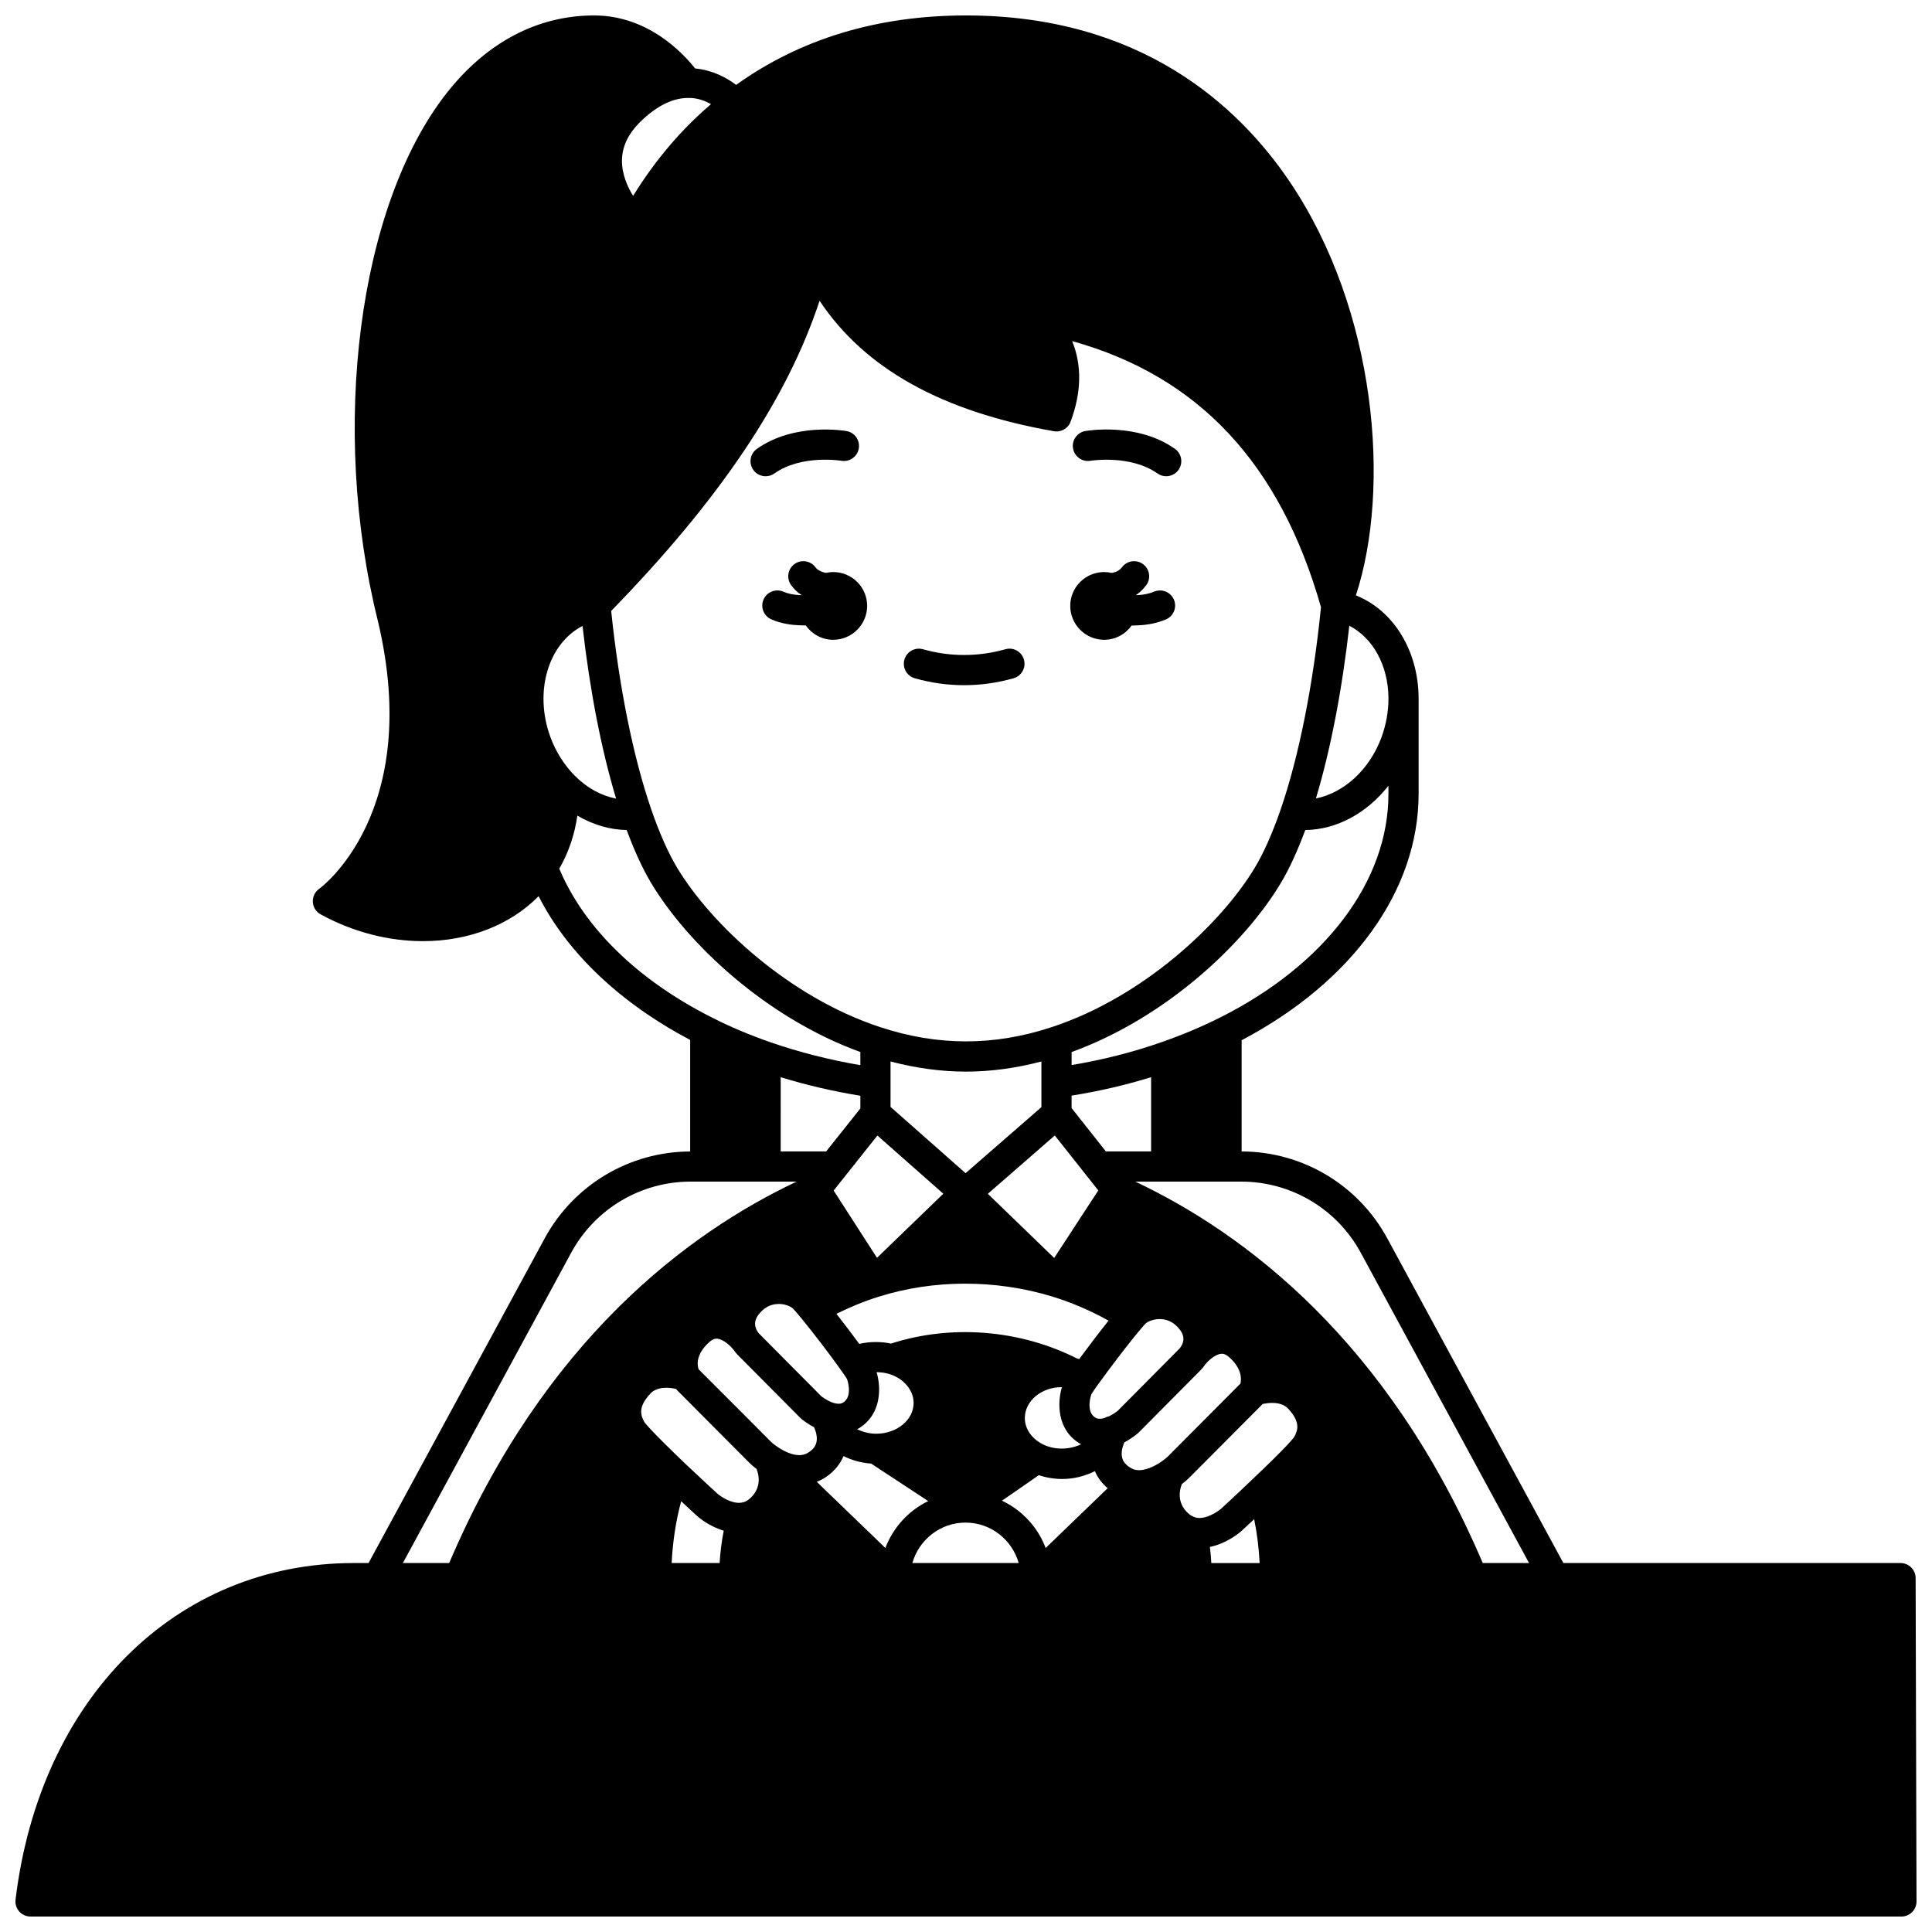 <?xml version="1.0" encoding="UTF-8"?>
<!-- Uploaded to: SVG Repo, www.svgrepo.com, Generator: SVG Repo Mixer Tools -->
<svg width="800px" height="800px" version="1.1" viewBox="144 144 512 512" xmlns="http://www.w3.org/2000/svg">
 <defs>
  <clipPath id="a">
   <path d="m148.09 148.09h503.81v503.81h-503.81z"/>
  </clipPath>
 </defs>
 <path d="m436.62 313.55c3 0 5.648-1.508 7.285-3.777 0.602 0 1.199-0.02 1.793-0.062 2.598-0.102 5.113-0.641 7.277-1.551 2.035-0.859 2.988-3.207 2.129-5.242-0.859-2.035-3.207-2.977-5.242-2.129-1.285 0.543-2.832 0.863-4.602 0.938-0.047 0.004-0.09-0.004-0.137 0-0.012-0.031-0.02-0.062-0.031-0.098 0.121-0.082 0.238-0.129 0.355-0.215 0.898-0.684 1.648-1.434 2.293-2.297 1.328-1.766 0.969-4.273-0.801-5.598-1.77-1.328-4.273-0.965-5.598 0.801-0.203 0.273-0.438 0.5-0.742 0.734-0.609 0.465-1.336 0.672-2.023 0.77-0.633-0.141-1.285-0.223-1.953-0.223-4.957 0-8.996 4-8.996 8.957-0.004 4.953 4.035 8.992 8.992 8.992z"/>
 <path d="m364.81 295.6c-0.656 0-1.293 0.078-1.906 0.211-0.727-0.117-1.531-0.375-2.289-0.938-0.02-0.012-0.215-0.148-0.516-0.551-1.32-1.762-3.832-2.133-5.598-0.812-1.766 1.324-2.133 3.828-0.812 5.598 0.781 1.043 1.656 1.879 2.363 2.328 0.109 0.078 0.219 0.121 0.328 0.195-0.008 0.027-0.016 0.055-0.027 0.082-0.094-0.004-0.172 0.008-0.27 0.004-1.707-0.066-3.285-0.387-4.457-0.902-2.019-0.891-4.379 0.023-5.273 2.043-0.891 2.019 0.023 4.383 2.043 5.269 2.652 1.172 5.477 1.504 7.328 1.574 0.504 0.027 1.008 0.039 1.516 0.039 0.098 0 0.188-0.012 0.285-0.012 1.621 2.297 4.262 3.82 7.281 3.82 4.957 0 8.996-4.039 8.996-8.996 0-4.953-4.035-8.953-8.992-8.953z"/>
 <path d="m346.9 270.21c0.797 0 1.602-0.238 2.305-0.73 7.168-5.066 17.547-3.406 17.758-3.367 2.188 0.355 4.242-1.074 4.621-3.246 0.383-2.176-1.07-4.25-3.246-4.629-0.559-0.102-13.789-2.328-23.75 4.711-1.805 1.277-2.231 3.769-0.961 5.574 0.781 1.102 2.019 1.688 3.273 1.688z"/>
 <path d="m433 266.11c0.102-0.02 10.594-1.688 17.75 3.367 0.699 0.496 1.508 0.73 2.305 0.73 1.254 0 2.492-0.586 3.269-1.691 1.273-1.805 0.844-4.297-0.961-5.574-9.965-7.043-23.195-4.809-23.75-4.711-2.176 0.383-3.625 2.453-3.246 4.629 0.387 2.18 2.449 3.617 4.633 3.25z"/>
 <g clip-path="url(#a)">
  <path d="m651.66 562.21c-0.004-2.203-1.797-3.988-4-3.988h-89.348l-46.688-86.078c-7.695-14.164-22.477-22.969-38.578-22.996v-29.477c29.398-15.488 46.902-39.73 46.902-65.293v-25.43c0-0.004-0.004-0.008-0.004-0.016 0-0.004 0.004-0.008 0.004-0.016-0.098-12.492-6.641-23.137-16.625-27.137 9.316-28.406 5.535-75.523-17.598-109.72-13.57-20.059-39.457-43.965-85.73-43.965-23.512 0-43.965 6.246-60.918 18.41-2.316-1.785-6.062-3.891-10.875-4.371-3.184-4.043-12.488-14.039-26.77-14.039-15.039 0-28.59 7.172-39.191 20.746-23.254 29.77-30.852 88.578-18.078 139.8 12.031 50.785-15.285 70.711-15.566 70.902-1.129 0.797-1.766 2.113-1.691 3.496 0.074 1.379 0.863 2.617 2.074 3.281 8.766 4.793 18.172 7.098 27.129 7.098 11.922 0 22.977-4.156 30.633-11.914 7.621 15.027 21.641 28.316 40.164 38.098v29.555c-16.09 0.043-30.848 8.84-38.543 22.996l-46.688 86.07h-3.898c-47.184 0-83.215 35.852-89.656 89.207-0.137 1.137 0.219 2.273 0.98 3.137 0.75 0.848 1.844 1.34 2.988 1.34h495.81c1.062 0 2.082-0.426 2.832-1.176 0.746-0.75 1.172-1.77 1.168-2.836zm-300.77-132.74c6.856 2.106 13.922 3.746 21.113 4.914v3.367l-9.062 11.391h-12.051zm-39.109-233.55c-1.535-2.5-3.027-5.871-2.953-9.512 0.074-3.894 1.887-7.422 5.559-10.793 3.965-3.676 7.922-5.578 11.738-5.652 2.539-0.102 4.668 0.711 6.293 1.645-7.934 6.766-14.848 14.914-20.637 24.312zm-15.402 153.71c-2.812-2.812-5.062-6.367-6.508-10.27-4.43-12.047-0.578-24.805 8.5-29.473 1.922 16.98 5.008 32.871 8.906 45.758-3.891-0.75-7.684-2.801-10.898-6.016zm20.223 8.922c-4.797-13.902-8.547-32.543-10.633-52.648 28.742-29.516 46.531-55.922 55.227-82.191 12.016 18.02 32.441 29.363 62.094 34.566 1.91 0.34 3.769-0.738 4.441-2.551 2.879-7.777 3.008-14.914 0.402-21.332 33.504 9.316 55.121 32.484 65.941 70.52-2.074 20.59-5.863 39.613-10.699 53.637-2.172 6.281-4.473 11.465-6.844 15.402-8.84 14.738-29.449 34.238-53.805 42.242-15.281 5.043-30.191 5.043-45.484 0-24.352-8-44.961-27.504-53.801-42.242-2.363-3.941-4.668-9.125-6.84-15.402zm132.45 90.59h-11.98l-9.09-11.488v-3.305c7.164-1.141 14.219-2.766 21.07-4.879zm-49.059-21.152c6.582 0 13.285-0.926 19.992-2.684v12.098l-20.098 17.496-19.887-17.559v-12.035c6.703 1.754 13.41 2.684 19.992 2.684zm65.02 130.23c-0.082-1.434-0.203-2.856-0.379-4.262 4.457-0.918 7.793-3.719 8.301-4.172 0 0 1.398-1.277 3.434-3.176 0.777 3.82 1.25 7.695 1.449 11.613h-12.805zm-143.02 0c0.281-5.562 1.086-11.039 2.519-16.375 2.484 2.316 4.266 3.945 4.301 3.977 0.41 0.363 3.164 2.695 6.981 3.824-0.551 2.805-0.91 5.664-1.086 8.57h-12.715zm1.129-46.148c0.059 0.062 0.094 0.129 0.156 0.191 1.238 1.238 19.426 19.504 19.434 19.512 0.09 0.09 0.75 0.73 1.789 1.516 0.574 1.457 1.441 4.871-1.676 7.75-0.75 0.711-1.578 1.109-2.519 1.199-2.519 0.273-5.332-1.672-6.141-2.367-0.008-0.008-4.258-3.902-8.809-8.215-0.023-0.023-0.039-0.039-0.062-0.059l-0.004-0.004c-8.598-8.258-10.285-10.355-10.566-10.801-0.973-1.828-1.652-3.906 1.582-7.426 1.871-2.059 5.141-1.672 6.816-1.297zm15.137-10.539c0.004 0.008 0.012 0.008 0.02 0.016 0.531 0.766 1.016 1.305 1.145 1.43l16.785 16.898c0.176 0.156 1.523 1.289 3.535 2.356v0.004c1.883 4.328-0.398 5.918-1.297 6.543-0.637 0.461-2.586 1.844-6.848-0.398-0.555-0.293-1.078-0.617-1.566-0.957-0.062-0.043-0.125-0.09-0.188-0.129-0.852-0.586-1.406-1.094-1.477-1.16 0 0-18.195-18.277-19.207-19.238-0.016-0.031-1.516-3.367 2.781-7.203 1.008-0.906 1.711-0.965 2.152-0.922 1.605 0.137 3.496 1.918 4.164 2.762zm38.664-13.91c14.434-4.539 30.816-4.621 45.926-0.031 5.156 1.582 10.156 3.738 14.93 6.394-2.504 3.129-5.473 7.051-7.777 10.176-0.18-0.039-0.355-0.09-0.539-0.125-15.211-7.707-33.418-9.109-49.332-3.973-2.777-0.574-5.699-0.551-8.418 0.09-1.828-2.496-4.016-5.383-6.051-7.977 3.555-1.742 7.266-3.324 11.262-4.555zm86.527 17.91c0.664-0.844 2.555-2.629 4.168-2.762 0.441-0.047 1.148 0.012 2.168 0.938 4.129 3.688 2.879 6.914 2.938 6.953-0.008 0.012-0.016 0.02-0.023 0.031-1.375 1.414-19.34 19.418-19.34 19.422-0.09 0.09-0.633 0.578-1.461 1.156-0.031 0.02-0.055 0.043-0.082 0.062-0.02 0.012-0.027 0.02-0.043 0.031-1.496 1.008-4.371 2.633-6.809 2.168-0.551-0.102-1.129-0.355-1.73-0.785-0.859-0.602-3.144-2.191-1.262-6.516 1.992-1.062 3.391-2.234 3.731-2.539l16.578-16.699c0.141-0.145 0.621-0.676 1.152-1.441-0.004-0.008 0.008-0.012 0.016-0.02zm21.992 11.84c3.199 3.516 2.519 5.594 1.578 7.363-0.195 0.316-1.656 2.348-11.191 11.371-4.328 4.168-8.227 7.715-8.223 7.715-0.988 0.852-4.113 2.934-6.633 2.363-0.773-0.191-1.48-0.582-2.129-1.172-3.082-2.856-2.211-6.269-1.641-7.719 1.055-0.801 1.707-1.43 1.797-1.52 0 0 18.273-18.312 19.445-19.523 0.055-0.055 0.09-0.117 0.137-0.172 1.676-0.367 4.977-0.758 6.859 1.293zm-113.77 5.102c6.047-3.746 5.82-10.957 4.633-14.832 0.98 0.012 1.961 0.105 2.894 0.363 0.102 0.027 0.199 0.051 0.301 0.07 3.91 1.133 6.617 4.277 6.617 7.719 0 4.5-4.445 8.156-9.918 8.156-1.82 0-3.535-0.457-5.043-1.199 0.172-0.094 0.359-0.184 0.516-0.277zm48.836 4.348c-3.035-1.449-4.918-4.137-4.918-7.023 0-4.512 4.352-8.215 9.832-8.184-1.215 4.027-1.371 11.148 4.598 14.855 0.148 0.094 0.328 0.176 0.492 0.27-2.992 1.422-6.805 1.613-10.004 0.082zm-57.453 8.488c2.121-1.48 3.602-3.34 4.481-5.438 2.234 1.125 4.723 1.812 7.328 1.992l15.125 9.941c-5.207 2.531-9.297 6.977-11.355 12.43l-18.184-17.539c0.906-0.363 1.789-0.801 2.606-1.387zm56.25-0.375c1.984 0.664 4.062 1.012 6.199 1.012 3.086 0 6.047-0.766 8.66-2.078 0.711 1.699 1.852 3.219 3.375 4.523l-16.43 15.844c-2.086-5.531-6.266-10.031-11.574-12.539zm37.629-34.02c-0.152 0.234-0.293 0.398-0.316 0.43l-16.379 16.508c-0.012 0.012-0.961 0.793-2.258 1.445-0.457 0.098-0.883 0.246-1.273 0.488-1.473 0.43-2.18 0.062-2.461-0.113-2.629-1.629-1.043-6.137-1.047-6.141 0.238-0.441 0.84-1.297 1.59-2.363 3.144-4.383 9.246-12.43 12.051-15.582 0.027-0.035 0.059-0.07 0.09-0.109 0.223-0.27 0.414-0.5 0.676-0.734 0.516-0.48 1.953-1.176 3.734-1.176 0.137 0 0.277 0.004 0.414 0.012 1.797 0.109 3.359 0.938 4.637 2.449 1.445 1.695 1.605 3.211 0.543 4.887zm-100.56-7.559c3.012 3.652 7.828 9.965 10.523 13.781 0.77 1.09 1.371 1.945 1.59 2.356 0.02 0.043 1.602 4.551-1.039 6.188-0.273 0.172-1.09 0.684-3.051-0.07-1.527-0.621-2.707-1.574-2.727-1.574l-16.547-16.664c-0.055-0.059-0.191-0.223-0.332-0.441-1.371-2.156-0.438-3.762 0.52-4.906 1.281-1.516 2.844-2.34 4.637-2.449 1.973-0.145 3.59 0.648 4.144 1.164 0.457 0.418 1.273 1.402 2.281 2.617zm43.504 54.148c6.719 0 12.336 4.551 14.09 10.715h-28.184c1.754-6.16 7.375-10.715 14.094-10.715zm35.184-88.027-11.691 17.895-17.582-17 17.742-15.461zm-58.543-14.547 17.469 15.418-17.578 16.992-11.484-17.836zm128.08 31.027 44.617 82.262h-12.273c-25.152-58.945-63.203-87.434-92.074-101.08h28.09c13.215 0 25.332 7.215 31.641 18.82zm-37.336-62.266c-4.883 2.441-10.105 4.637-15.527 6.523-7.652 2.676-15.625 4.672-23.75 6.039v-3.449c25.191-9.168 45.859-28.816 55.406-44.73 2.273-3.777 4.457-8.547 6.516-14.102 8.379-0.113 16.367-4.516 22.043-11.746v2.16c0.004 23.105-16.707 45.281-44.688 59.305zm44.691-84.719c0 0.035 0.02 0.066 0.02 0.105 0 0.035-0.02 0.07-0.02 0.109 0 3.367-0.637 6.891-1.832 10.176-3.188 8.664-10.039 14.789-17.391 16.23 3.867-12.824 6.934-28.715 8.852-45.758 6.266 3.207 10.301 10.504 10.371 19.137zm-219.74 45.238c2.422-4.219 4.051-8.91 4.793-14.066 4.098 2.418 8.578 3.742 13.07 3.82 2.062 5.555 4.242 10.324 6.516 14.098 9.555 15.922 30.227 35.57 55.41 44.734v3.481c-8.152-1.395-16.145-3.402-23.801-6.062-5.609-1.953-10.82-4.152-15.512-6.555-19.68-9.898-33.934-23.871-40.477-39.449zm3.172 101.75c6.309-11.613 18.434-18.824 31.637-18.824h28.09c-28.887 13.641-66.945 42.121-92.07 101.08h-12.273z"/>
 </g>
 <path d="m386.43 323.75c4.273 1.215 8.68 1.832 13.086 1.832 4.367 0 8.766-0.617 13.078-1.832 2.125-0.598 3.363-2.809 2.762-4.93-0.602-2.125-2.789-3.379-4.93-2.762-7.25 2.035-14.719 2.019-21.816 0-2.125-0.609-4.336 0.629-4.938 2.75-0.598 2.125 0.637 4.34 2.758 4.941z"/>
</svg>